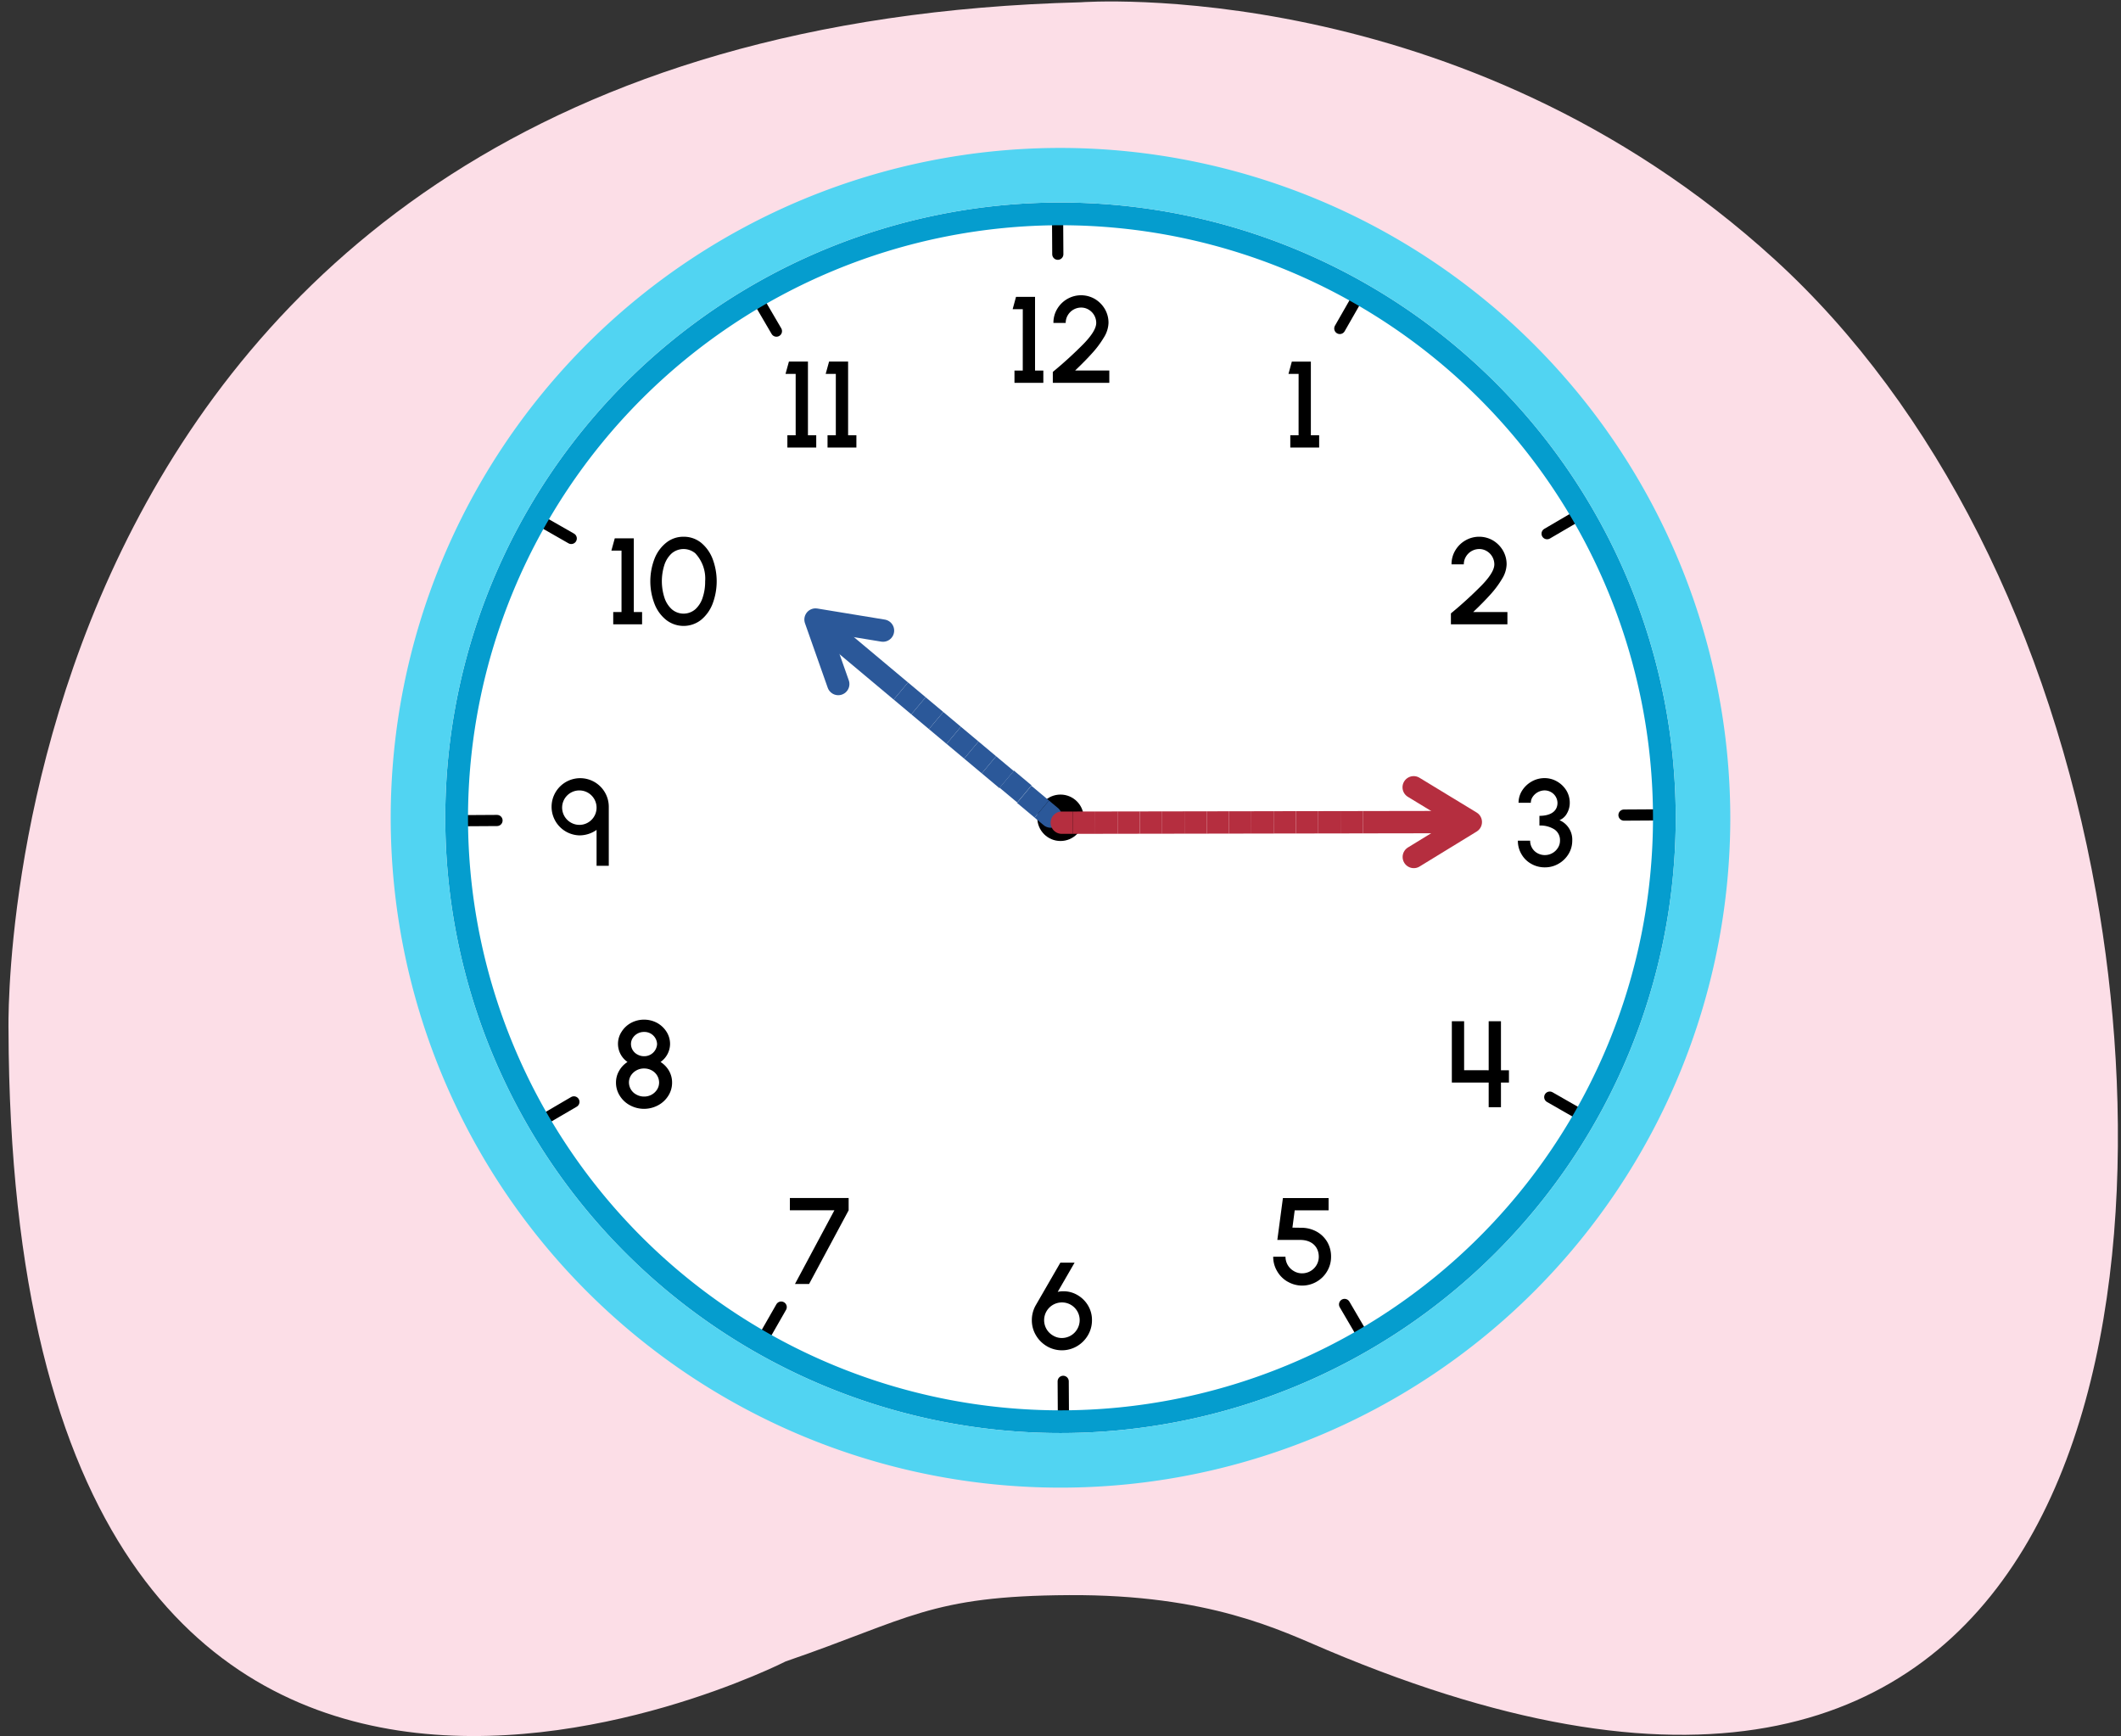 <svg xmlns="http://www.w3.org/2000/svg" width="380" height="311" viewBox="0 0 380 311"><rect x="0" y="0" width="380" height="311" fill="#333333" stroke="none"/><path d="M1.524,184.394S-2.71,5.452,193.644.408c0,0,68.185-5.17,124.355,46.116,28.869,26.359,49.265,67.049,57.563,113.559,13.4,75.111-2.207,192.682-137.7,135.554-8.521-3.593-21.2-10.019-46.345-9.882-24.974.137-28.515,4.24-50.748,11.872C140.769,297.627,2.054,368.381,1.524,184.394Z" fill="#fcdee7"/><circle cx="190" cy="146.5" r="110.224" fill="#fff"/><line x1="297.031" y1="145.98" x2="290.954" y2="146.017" fill="none" stroke="#000" stroke-linecap="round" stroke-linejoin="round" stroke-width="2"/><line x1="282.931" y1="199.557" x2="277.656" y2="196.54" fill="none" stroke="#000" stroke-linecap="round" stroke-linejoin="round" stroke-width="2"/><line x1="243.961" y1="238.927" x2="240.894" y2="233.68" fill="none" stroke="#000" stroke-linecap="round" stroke-linejoin="round" stroke-width="2"/><line x1="190.52" y1="253.531" x2="190.483" y2="247.454" fill="none" stroke="#000" stroke-linecap="round" stroke-linejoin="round" stroke-width="2"/><line x1="136.943" y1="239.431" x2="139.96" y2="234.156" fill="none" stroke="#000" stroke-linecap="round" stroke-linejoin="round" stroke-width="2"/><line x1="97.573" y1="200.461" x2="102.82" y2="197.394" fill="none" stroke="#000" stroke-linecap="round" stroke-linejoin="round" stroke-width="2"/><line x1="82.969" y1="147.02" x2="89.046" y2="146.983" fill="none" stroke="#000" stroke-linecap="round" stroke-linejoin="round" stroke-width="2"/><line x1="97.069" y1="93.443" x2="102.344" y2="96.46" fill="none" stroke="#000" stroke-linecap="round" stroke-linejoin="round" stroke-width="2"/><line x1="136.039" y1="54.073" x2="139.106" y2="59.32" fill="none" stroke="#000" stroke-linecap="round" stroke-linejoin="round" stroke-width="2"/><line x1="189.48" y1="39.469" x2="189.517" y2="45.546" fill="none" stroke="#000" stroke-linecap="round" stroke-linejoin="round" stroke-width="2"/><line x1="243.057" y1="53.569" x2="240.04" y2="58.844" fill="none" stroke="#000" stroke-linecap="round" stroke-linejoin="round" stroke-width="2"/><line x1="282.427" y1="92.539" x2="277.18" y2="95.606" fill="none" stroke="#000" stroke-linecap="round" stroke-linejoin="round" stroke-width="2"/><path d="M183.244,55.384h-1.815l.6-2.2h3.41v13.2h1.486v2.2h-5.171v-2.2h1.485Z"/><path d="M188.623,66.627a72.468,72.468,0,0,0,5.446-4.961c1.551-1.585,2.332-2.86,2.332-3.818a2.759,2.759,0,0,0-1.353-2.376,2.573,2.573,0,0,0-1.365-.374,2.784,2.784,0,0,0-2.376,1.375,2.647,2.647,0,0,0-.374,1.375h-2.2a4.775,4.775,0,0,1,.671-2.5,4.99,4.99,0,0,1,1.816-1.794,4.929,4.929,0,0,1,4.928,0,5.132,5.132,0,0,1,1.793,1.8,4.879,4.879,0,0,1,.66,2.486,5.193,5.193,0,0,1-.825,2.607,17.317,17.317,0,0,1-2.1,2.817c-.848.946-1.871,1.98-3.059,3.114h6.128v2.2H188.623Z"/><path d="M187.561,241.166a5.447,5.447,0,0,1-1.968-1.969,5.2,5.2,0,0,1-.727-2.7,5.354,5.354,0,0,1,.76-2.772l4.346-7.525h2.551L189.5,231.43a4.45,4.45,0,0,1,1.034-.11,4.94,4.94,0,0,1,2.509.682,5.222,5.222,0,0,1,1.891,1.87,5.027,5.027,0,0,1,.705,2.629,5.252,5.252,0,0,1-.726,2.7,5.453,5.453,0,0,1-1.97,1.969,5.346,5.346,0,0,1-5.38,0Zm5.457-3.1a3.172,3.172,0,0,0-1.155-4.313,3.1,3.1,0,0,0-1.606-.429,3.175,3.175,0,0,0-1.574,5.941,3,3,0,0,0,1.552.429A3.186,3.186,0,0,0,193.018,238.064Z"/><path d="M106.882,148.672a5.328,5.328,0,0,1-3.081.979,5.124,5.124,0,1,1,5.269-5.127V155.1h-2.188Zm-3.081-.9a3.086,3.086,0,1,0-3.091-3.091A3.107,3.107,0,0,0,103.8,147.769Z"/><path d="M274.33,154.744a4.573,4.573,0,0,1-1.75-1.738,4.7,4.7,0,0,1-.638-2.409h2.2a2.527,2.527,0,0,0,1.288,2.233,2.753,2.753,0,0,0,3.685-.946,2.34,2.34,0,0,0,.374-1.287,2.29,2.29,0,0,0-1-2.014,4.645,4.645,0,0,0-2.684-.693v-1.738c2.013,0,3.234-.825,3.234-2.332a2.256,2.256,0,0,0-1.166-1.925,2.325,2.325,0,0,0-1.133-.3,2.616,2.616,0,0,0-2.112,1.111,1.889,1.889,0,0,0-.363,1.111h-2.2a4.074,4.074,0,0,1,.65-2.211,4.85,4.85,0,0,1,1.726-1.617,4.626,4.626,0,0,1,2.278-.595,4.428,4.428,0,0,1,2.233.595,4.692,4.692,0,0,1,1.673,1.606,4.263,4.263,0,0,1,.615,2.222,3.767,3.767,0,0,1-.5,1.892,2.711,2.711,0,0,1-1.342,1.221,3.781,3.781,0,0,1,2.288,3.664,4.556,4.556,0,0,1-.66,2.387,4.952,4.952,0,0,1-1.793,1.749,4.779,4.779,0,0,1-2.42.65A4.854,4.854,0,0,1,274.33,154.744Z"/><path d="M142.553,66.977h-1.816l.606-2.2h3.41v13.2h1.485v2.2h-5.171v-2.2h1.486Z"/><path d="M149.747,66.977h-1.815l.605-2.2h3.41v13.2h1.485v2.2h-5.17v-2.2h1.485Z"/><path d="M230.683,229.6a5.089,5.089,0,0,1-1.881-1.892,5.02,5.02,0,0,1-.693-2.574h2.2A2.958,2.958,0,0,0,231.8,227.7a2.829,2.829,0,0,0,1.5.407,2.99,2.99,0,0,0,2.574-1.485,2.887,2.887,0,0,0,.4-1.485c0-1.683-1.144-3.014-3.344-3.014h-4.082l1-7.5h8.185v2.2h-6.073l-.407,3.1,1.606.022a5.674,5.674,0,0,1,2.751.7,5.034,5.034,0,0,1,1.892,1.859,5.171,5.171,0,0,1,.672,2.63,5.032,5.032,0,0,1-.694,2.585,5.127,5.127,0,0,1-1.881,1.881,5.154,5.154,0,0,1-5.2,0Z"/><path d="M112.86,198a4.811,4.811,0,0,1-1.827-1.716,4.357,4.357,0,0,1-.671-2.365,4.141,4.141,0,0,1,.562-2.091,4.494,4.494,0,0,1,1.5-1.584,3.95,3.95,0,0,1-1.068-5.4,4.578,4.578,0,0,1,1.7-1.6,4.96,4.96,0,0,1,4.666,0,4.662,4.662,0,0,1,1.7,1.6,4.053,4.053,0,0,1,.627,2.189,3.986,3.986,0,0,1-1.706,3.212,4.56,4.56,0,0,1,1.519,1.584,4.212,4.212,0,0,1,.55,2.091,4.348,4.348,0,0,1-.671,2.365A4.835,4.835,0,0,1,117.909,198a5.306,5.306,0,0,1-5.049,0Zm4.863-2.816a2.349,2.349,0,0,0,.363-1.265,2.487,2.487,0,0,0-1.343-2.178,2.785,2.785,0,0,0-1.353-.33,2.755,2.755,0,0,0-2.343,1.243,2.347,2.347,0,0,0-.364,1.265,2.464,2.464,0,0,0,1.354,2.178,2.748,2.748,0,0,0,1.353.341A2.709,2.709,0,0,0,117.723,195.183Zm0-8.152a2.261,2.261,0,0,0-2.333-2.167,2.381,2.381,0,0,0-2.024,1.078,2,2,0,0,0-.319,1.089,2.14,2.14,0,0,0,1.166,1.881,2.4,2.4,0,0,0,1.177.3A2.292,2.292,0,0,0,117.723,187.031Z"/><path d="M259.947,109.884a72.272,72.272,0,0,0,5.446-4.961c1.551-1.585,2.332-2.861,2.332-3.818a2.759,2.759,0,0,0-1.353-2.376,2.572,2.572,0,0,0-1.364-.374,2.782,2.782,0,0,0-2.376,1.375,2.638,2.638,0,0,0-.374,1.375h-2.2a4.775,4.775,0,0,1,.671-2.5,4.99,4.99,0,0,1,1.816-1.794,4.931,4.931,0,0,1,4.929,0,5.121,5.121,0,0,1,1.792,1.805,4.88,4.88,0,0,1,.661,2.486,5.2,5.2,0,0,1-.826,2.607,17.2,17.2,0,0,1-2.1,2.817c-.848.946-1.871,1.98-3.059,3.113h6.128v2.2H259.947Z"/><path d="M111.351,98.641h-1.815l.605-2.2h3.411v13.2h1.485v2.2h-5.171v-2.2h1.485Z"/><path d="M119.36,111.061a6.8,6.8,0,0,1-2.1-2.893,11.241,11.241,0,0,1,0-8.064,6.848,6.848,0,0,1,2.1-2.882,4.856,4.856,0,0,1,3.113-1.068,4.917,4.917,0,0,1,3.114,1.056,6.974,6.974,0,0,1,2.079,2.894,11.4,11.4,0,0,1,0,8.064,6.951,6.951,0,0,1-2.079,2.893,5.072,5.072,0,0,1-6.227,0Zm5.226-1.925a4.77,4.77,0,0,0,1.309-2.1,8.923,8.923,0,0,0,.44-2.894,6.609,6.609,0,0,0-1.772-5.027,3.279,3.279,0,0,0-4.235.033,4.808,4.808,0,0,0-1.31,2.1,9.63,9.63,0,0,0,.012,5.787,4.786,4.786,0,0,0,1.32,2.1,3.225,3.225,0,0,0,4.236,0Z"/><path d="M260.113,182.949h2.2v8.769l4.4.01v-8.779h2.2v8.779h1.431v2.2h-1.431v4.422h-2.2v-4.422h-6.6Z"/><path d="M149.491,216.815h-7.976v-2.2h10.529v2.2l-7.085,13.2h-2.53Z"/><path d="M232.66,66.979h-1.815l.6-2.2h3.41v13.2h1.486v2.2h-5.171v-2.2h1.485Z"/><circle cx="190" cy="146.5" r="4.158"/><path d="M187.934,143.406l1.578,1.322a2,2,0,1,1-2.568,3.066l-1.578-1.321Z" fill="#2b5899"/><rect x="183.072" y="141.559" width="4" height="4.117" transform="translate(-43.861 193.291) rotate(-50.054)" fill="#2b5899"/><rect x="179.915" y="138.915" width="4" height="4.117" transform="matrix(0.642, -0.767, 0.767, 0.642, -42.964, 189.926)" fill="#2b5899"/><rect x="176.759" y="136.272" width="4" height="4.117" transform="translate(-42.068 186.555) rotate(-50.053)" fill="#2b5899"/><rect x="173.602" y="133.628" width="4" height="4.117" transform="translate(-41.17 183.193) rotate(-50.054)" fill="#2b5899"/><rect x="170.446" y="130.985" width="4" height="4.117" transform="translate(-40.274 179.823) rotate(-50.053)" fill="#2b5899"/><rect x="167.289" y="128.341" width="4" height="4.117" transform="translate(-39.376 176.461) rotate(-50.054)" fill="#2b5899"/><rect x="164.133" y="125.698" width="4" height="4.117" transform="translate(-38.479 173.095) rotate(-50.054)" fill="#2b5899"/><rect x="160.977" y="123.054" width="4" height="4.117" transform="translate(-37.583 169.725) rotate(-50.053)" fill="#2b5899"/><polyline points="150.182 122.54 146.108 110.985 158.198 112.968" fill="none" stroke="#2b5899" stroke-linecap="round" stroke-linejoin="round" stroke-width="4"/><line x1="161.398" y1="123.791" x2="146.982" y2="111.717" fill="none" stroke="#2b5899" stroke-miterlimit="10" stroke-width="4"/><path d="M192.234,149.378l-2,0a2,2,0,0,1-.007-4l2,0Z" fill="#b52e3f"/><rect x="192.231" y="145.375" width="3.995" height="4" transform="translate(-0.237 0.313) rotate(-0.092)" fill="#b52e3f"/><rect x="196.225" y="145.368" width="3.995" height="4" transform="translate(-0.237 0.32) rotate(-0.092)" fill="#b52e3f"/><rect x="200.22" y="145.362" width="3.995" height="4" transform="translate(-0.237 0.326) rotate(-0.092)" fill="#b52e3f"/><rect x="204.215" y="145.355" width="3.995" height="4" transform="translate(-0.237 0.333) rotate(-0.092)" fill="#b52e3f"/><rect x="208.21" y="145.349" width="3.995" height="4" transform="translate(-0.237 0.339) rotate(-0.092)" fill="#b52e3f"/><rect x="212.204" y="145.343" width="3.995" height="4" transform="translate(-0.237 0.345) rotate(-0.092)" fill="#b52e3f"/><rect x="216.199" y="145.336" width="3.995" height="4" transform="translate(-0.237 0.352) rotate(-0.092)" fill="#b52e3f"/><rect x="220.194" y="145.33" width="3.995" height="4" transform="translate(-0.237 0.358) rotate(-0.092)" fill="#b52e3f"/><rect x="224.189" y="145.323" width="3.995" height="4" transform="translate(-0.237 0.365) rotate(-0.092)" fill="#b52e3f"/><rect x="228.183" y="145.317" width="3.995" height="4" transform="translate(-0.238 0.373) rotate(-0.093)" fill="#b52e3f"/><rect x="232.178" y="145.31" width="3.995" height="4" transform="translate(-0.237 0.378) rotate(-0.092)" fill="#b52e3f"/><rect x="236.173" y="145.304" width="3.995" height="4" transform="translate(-0.237 0.384) rotate(-0.092)" fill="#b52e3f"/><rect x="240.168" y="145.297" width="3.995" height="4" transform="translate(-0.237 0.391) rotate(-0.092)" fill="#b52e3f"/><polyline points="253.275 141.037 263.514 147.263 253.295 153.522" fill="none" stroke="#b52e3f" stroke-linecap="round" stroke-linejoin="round" stroke-width="4"/><line x1="244.162" y1="147.294" x2="262.407" y2="147.265" fill="none" stroke="#b52e3f" stroke-miterlimit="10" stroke-width="4"/><path d="M190,40.349A106.151,106.151,0,1,1,83.849,146.5,106.271,106.271,0,0,1,190,40.349m0-4.073A110.224,110.224,0,1,0,300.224,146.5,110.224,110.224,0,0,0,190,36.276Z" fill="#059dce"/><path d="M190,36.276A110.224,110.224,0,1,1,79.776,146.5,110.224,110.224,0,0,1,190,36.276m0-9.776a120,120,0,1,0,120,120,120.136,120.136,0,0,0-120-120Z" fill="#51d4f2"/></svg>